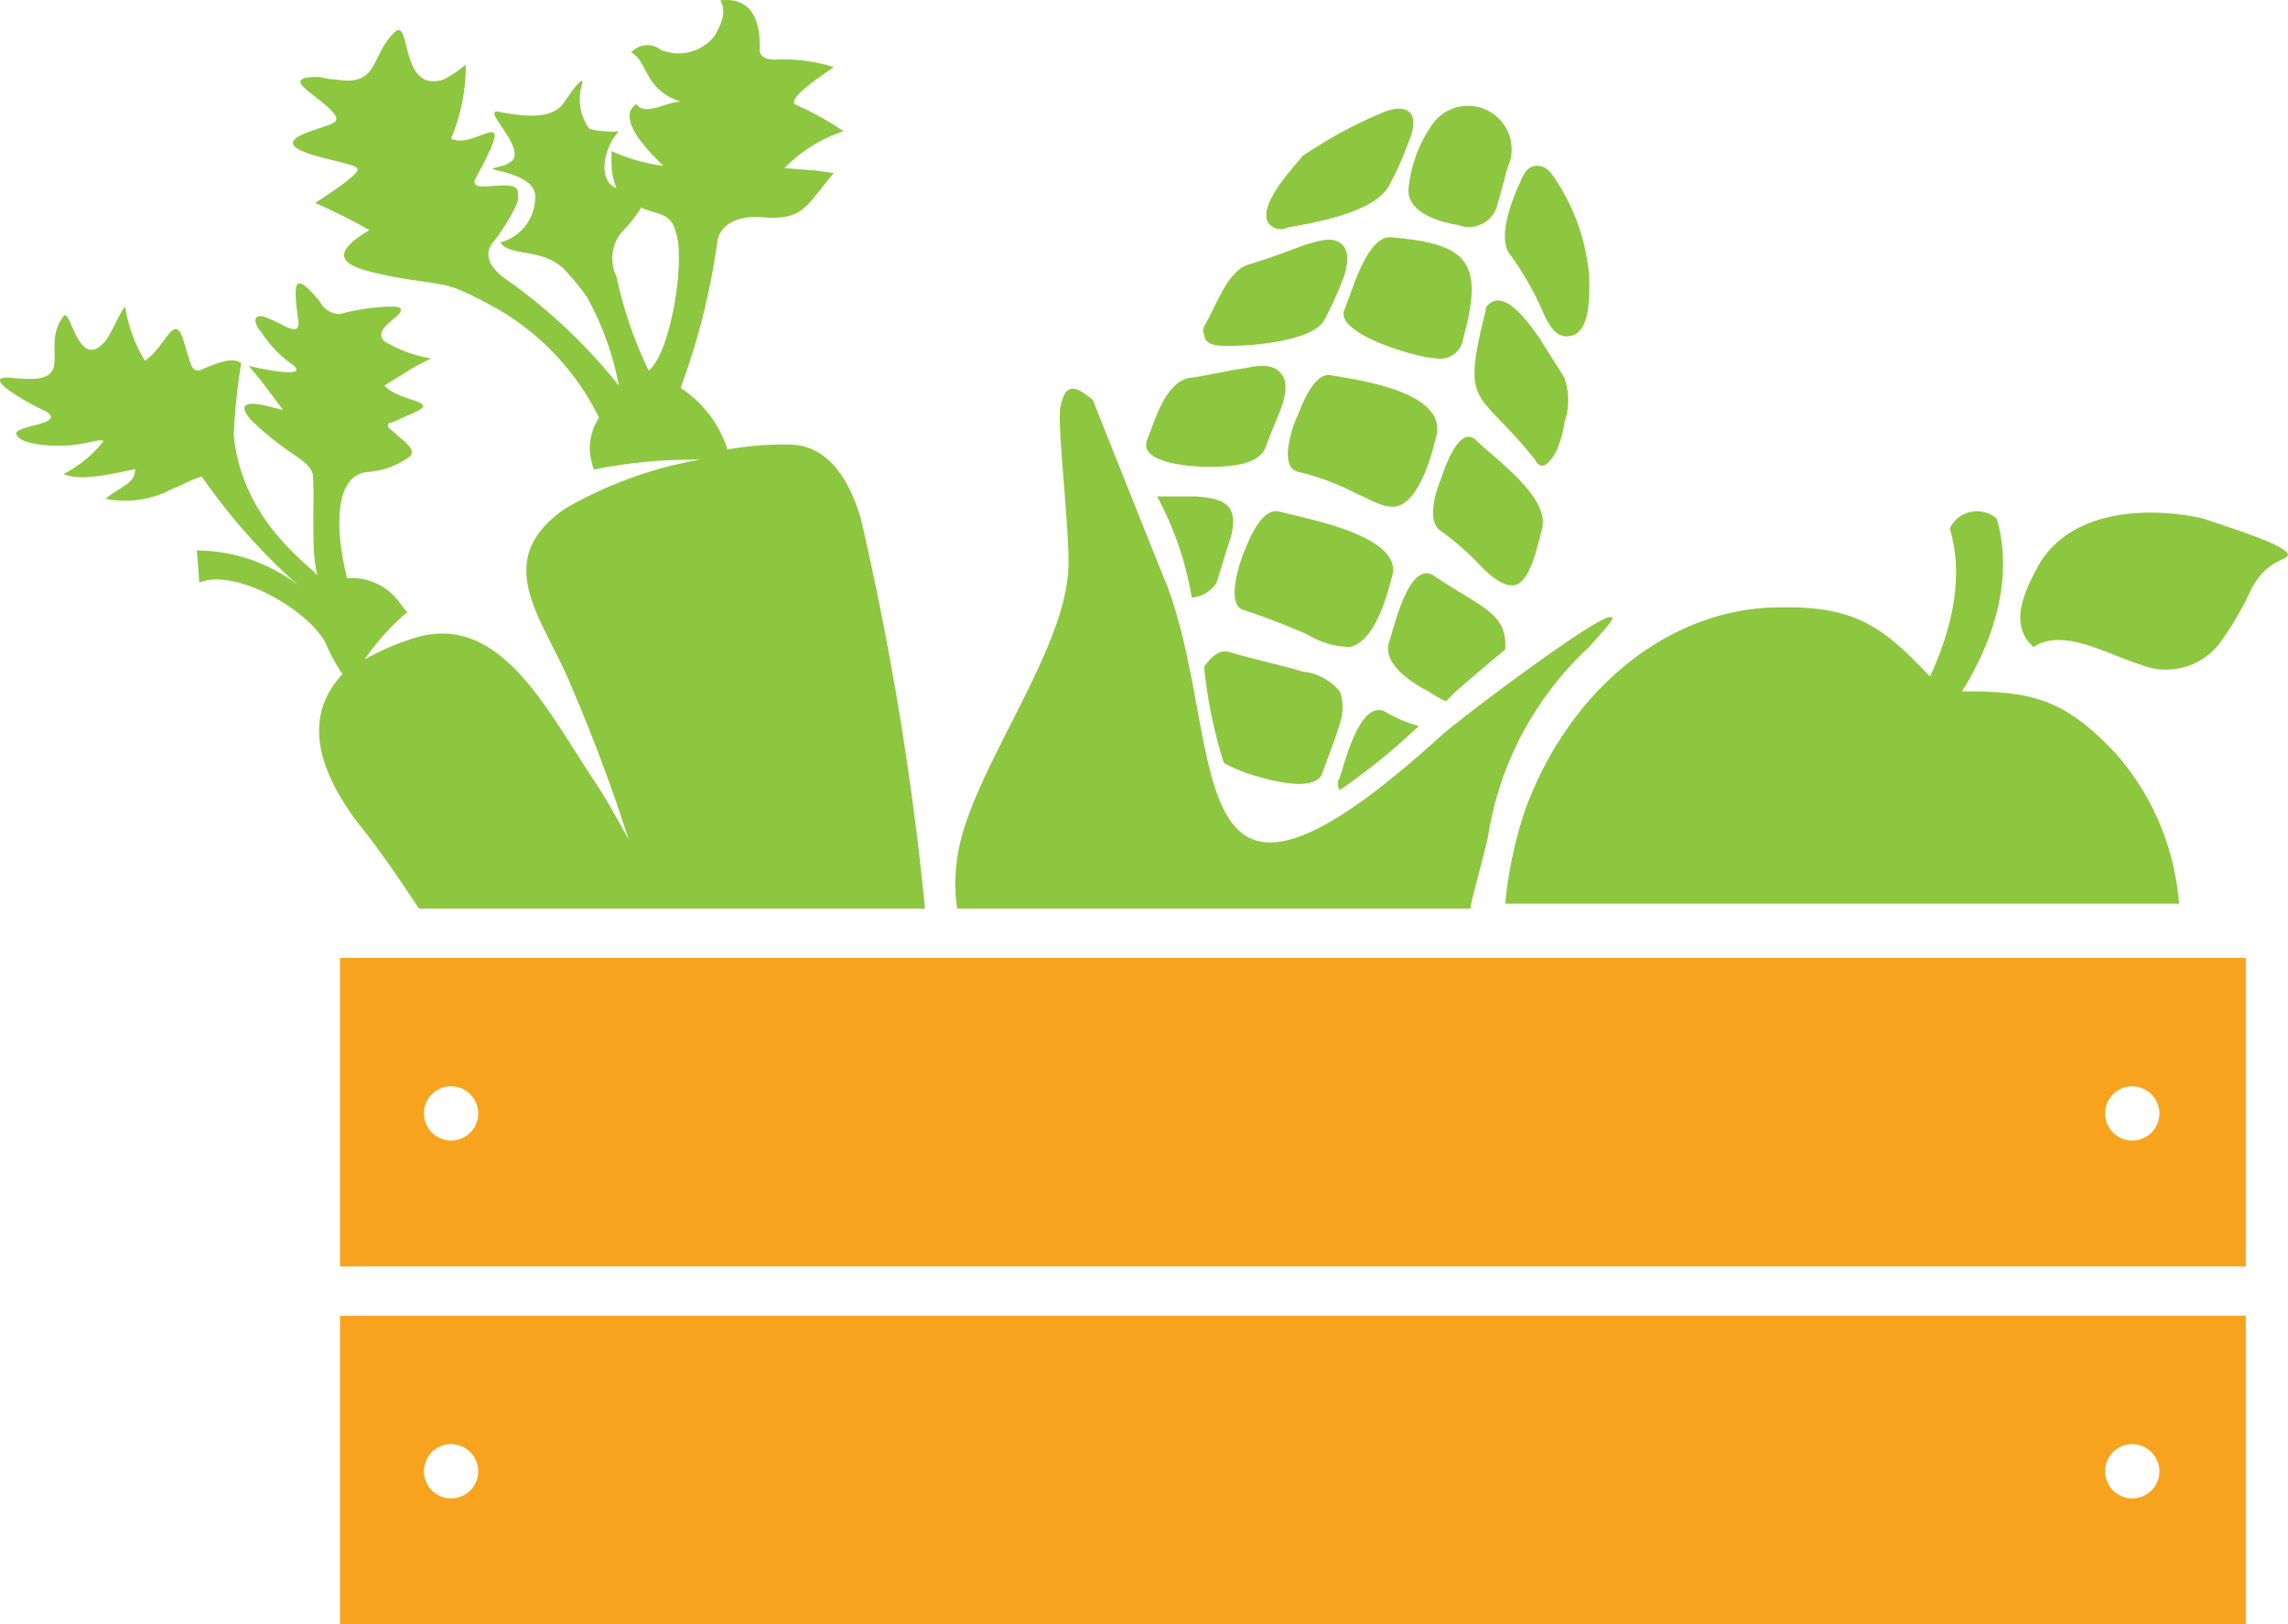 <svg xmlns="http://www.w3.org/2000/svg" viewBox="-669 -1509.5 99.018 70.315">
  <defs>
    <style>
      .cls-1 {
        fill: #8dc63f;
      }

      .cls-2 {
        fill: #f8a31e;
        fill-rule: evenodd;
      }
    </style>
  </defs>
  <g id="group-41" transform="translate(-1357 -2373)">
    <path id="path" class="cls-1" d="M50.425,22.617c-.214.534-.748,2.244,0,2.457A29.624,29.624,0,0,1,53.2,26.142a3.6,3.6,0,0,0,1.816.534c1.068-.214,1.6-2.137,1.816-2.991.641-1.816-3.739-2.564-4.915-2.885C51.173,20.694,50.638,22.082,50.425,22.617Z" transform="translate(691.392 864.831)"/>
    <path id="path-2" data-name="path" class="cls-1" d="M57.724,29.544a5.709,5.709,0,0,1-1.5-.641c-1.068-.427-1.709,2.244-1.923,2.885a.477.477,0,0,0,0,.534A27.965,27.965,0,0,0,57.724,29.544Z" transform="translate(691.678 865.383)"/>
    <path id="path-3" data-name="path" class="cls-1" d="M58.76,28.855l.427-.427c.855-.748,1.5-1.282,2.137-1.816.107-1.6-1.068-1.816-3.1-3.205-1.068-.641-1.709,2.244-1.923,2.885-.321.962,1.068,1.816,1.709,2.137A4.645,4.645,0,0,0,58.76,28.855Z" transform="translate(691.817 865.004)"/>
    <path id="path-4" data-name="path" class="cls-1" d="M59.632,14.081c.214-.855.641-2.35.107-3.205C59.2,9.914,57.495,9.807,56.533,9.7c-1.068-.107-1.709,2.35-2.03,3.1-.534,1.068,3.205,2.137,3.953,2.137A1,1,0,0,0,59.632,14.081Z" transform="translate(691.693 864.073)"/>
    <path id="path-5" data-name="path" class="cls-1" d="M52.628,17.011c-.214.427-.855,2.244,0,2.457a10.566,10.566,0,0,1,2.564.962c.534.214,1.175.641,1.709.534.962-.214,1.5-2.137,1.709-2.991.534-1.923-3.205-2.457-4.487-2.671C53.376,15.088,52.841,16.477,52.628,17.011Z" transform="translate(691.539 864.454)"/>
    <path id="path-6" data-name="path" class="cls-1" d="M61.215,10.646a13.135,13.135,0,0,1,1.5,2.671c.214.427.534.962,1.068.855.962-.107.855-1.923.855-2.564a8.946,8.946,0,0,0-1.5-4.273c-.214-.321-.427-.534-.748-.534-.534,0-.641.534-.855.962C61.215,8.509,60.68,10.005,61.215,10.646Z" transform="translate(692.14 863.875)"/>
    <path id="path-7" data-name="path" class="cls-1" d="M50.616,31.736c.641.214,2.991.962,3.312,0,.214-.641.534-1.389.748-2.137a2.066,2.066,0,0,0,0-1.389,2.392,2.392,0,0,0-1.6-.855c-1.068-.321-2.137-.534-3.205-.855-.427-.107-.748.214-1.068.641a20.4,20.4,0,0,0,.855,4.167A6.747,6.747,0,0,0,50.616,31.736Z" transform="translate(691.307 865.22)"/>
    <path id="path-8" data-name="path" class="cls-1" d="M50.105,21.909c.321-1.389-.321-1.6-1.5-1.709H46.9a14.144,14.144,0,0,1,1.5,4.38,1.417,1.417,0,0,0,1.068-.641C49.678,23.3,49.891,22.55,50.105,21.909Z" transform="translate(691.177 864.791)"/>
    <path id="path-9" data-name="path" class="cls-1" d="M49.871,14.394c1.068,0,3.739-.214,4.167-1.175a15.135,15.135,0,0,0,.855-1.923c.107-.427.214-.962-.107-1.282-.427-.427-1.175-.107-1.6,0-.855.321-1.709.641-2.457.855-.962.321-1.389,1.816-1.923,2.671,0,.107-.107.214,0,.321C48.8,14.394,49.444,14.394,49.871,14.394Z" transform="translate(691.304 864.08)"/>
    <path id="path-10" data-name="path" class="cls-1" d="M52.26,9.629c1.175-.214,3.739-.641,4.38-1.816a15.136,15.136,0,0,0,.855-1.923c.534-1.282-.107-1.709-1.282-1.175A19.967,19.967,0,0,0,52.9,6.531c-.534.641-1.923,2.137-1.5,2.885A.67.67,0,0,0,52.26,9.629Z" transform="translate(691.48 863.717)"/>
    <path id="path-11" data-name="path" class="cls-1" d="M49.067,19.28c.748,0,2.244,0,2.564-.855.214-.641.534-1.282.748-1.923.107-.427.214-.962-.107-1.282-.321-.427-1.068-.321-1.5-.214-.855.107-1.6.321-2.457.427-1.068.214-1.5,1.923-1.816,2.671C46.076,19.173,48.64,19.28,49.067,19.28Z" transform="translate(691.147 864.429)"/>
    <path id="path-12" data-name="path" class="cls-1" d="M63.329,18.713a4.817,4.817,0,0,0,.321-1.175,2.965,2.965,0,0,0,0-1.923c-.321-.534-.748-1.175-1.068-1.709-.321-.427-1.282-1.923-2.03-1.6-.214.107-.321.214-.321.427-1.068,4.273-.321,3.312,2.137,6.41C62.688,19.781,63.115,19.14,63.329,18.713Z" transform="translate(692.056 864.248)"/>
    <path id="path-13" data-name="path" class="cls-1" d="M62.8,21.754c.321-1.389-2.03-2.991-2.885-3.846-.748-.641-1.389,1.389-1.5,1.709-.214.534-.641,1.816,0,2.244a11.436,11.436,0,0,1,1.709,1.5c.321.321.855.855,1.389.855C62.268,24.211,62.588,22.5,62.8,21.754Z" transform="translate(691.942 864.626)"/>
    <path id="path-14" data-name="path" class="cls-1" d="M59.238,9.531a1.263,1.263,0,0,0,1.709-.962c.214-.641.321-1.282.534-1.816a1.888,1.888,0,0,0-3.419-1.5A5.793,5.793,0,0,0,57.1,7.821C56.888,9,58.49,9.424,59.238,9.531Z" transform="translate(691.873 863.708)"/>
    <path id="path-15" data-name="path" class="cls-1" d="M89.808,21.117c-2.35-.534-5.769-.427-7.158,2.03-.641,1.175-1.282,2.564-.214,3.526,1.282-.855,3.205.321,4.594.748a2.931,2.931,0,0,0,3.419-.855,13.528,13.528,0,0,0,1.389-2.35c.641-1.282,1.5-1.282,1.6-1.5C93.654,22.292,90.022,21.224,89.808,21.117Z" transform="translate(693.568 864.836)"/>
    <path id="path-16" data-name="path" class="cls-1" d="M14.1,27.879a8.142,8.142,0,0,0,.748,1.389c-1.389,1.5-1.5,3.526.641,6.41.962,1.175,1.816,2.457,2.671,3.739h21.9a131.73,131.73,0,0,0-2.778-16.88c-.534-1.816-1.5-3.205-3.1-3.205a13.2,13.2,0,0,0-2.671.214,5.022,5.022,0,0,0-2.03-2.671,29.636,29.636,0,0,0,1.6-6.41C31.3,9.61,32.263,9.4,33.118,9.5c1.709.107,1.816-.534,2.991-1.923l-.748-.107-1.389-.107a6.5,6.5,0,0,1,2.564-1.6A13.686,13.686,0,0,0,34.4,4.588c-.107-.321.641-.855,1.709-1.6a7.347,7.347,0,0,0-2.564-.321c-.321,0-.641-.107-.641-.427,0-.427.107-2.35-1.709-2.137.321.534,0,1.068-.214,1.5a1.983,1.983,0,0,1-2.35.641.939.939,0,0,0-1.282.107c.748.427.534,1.6,2.137,2.137-.641,0-1.5.641-1.923.107-.962.641.748,2.244,1.175,2.671a7.772,7.772,0,0,1-2.244-.641v.641a2.862,2.862,0,0,0,.214.962c-.855-.321-.534-1.816.107-2.457a4.036,4.036,0,0,1-1.282-.107,2.2,2.2,0,0,1-.321-1.923c.107-.427-.321.107-.748.748s-1.282.748-2.885.427c-.748-.107,1.5,1.816.427,2.244-.107.107-.321.107-.641.214-.214.107,2.03.214,1.816,1.389a2.006,2.006,0,0,1-1.5,1.816c.427.641,1.816.214,2.778,1.175a11.354,11.354,0,0,1,.962,1.175,12.8,12.8,0,0,1,1.389,3.846,23.915,23.915,0,0,0-5.021-4.7c-.534-.427-.855-.962-.427-1.5.214-.214,1.282-1.816,1.068-2.03.214-.962-2.244.107-1.816-.748,1.923-3.526,0-1.175-1.068-1.709a8.176,8.176,0,0,0,.641-3.205,5.017,5.017,0,0,1-.962.641c-1.923.641-1.389-2.778-2.137-2.03-1.068,1.068-.641,2.35-2.564,2.03-.321,0-.534-.107-.748-.107-1.282,0-.641.427-.107.855,1.5,1.175.962,1.068-.214,1.5-2.457.855,1.923,1.282,2.03,1.6.214.214-1.5,1.282-1.816,1.5a24.1,24.1,0,0,1,2.35,1.175c-2.35,1.389-.427,1.709,1.068,2.03,2.457.427,2.137.107,4.487,1.389a11.091,11.091,0,0,1,4.38,4.7,2.385,2.385,0,0,0-.214,2.244,21.624,21.624,0,0,1,4.594-.427,17.543,17.543,0,0,0-5.876,2.137c-3.205,2.244-.962,4.7.214,7.479.962,2.244,1.816,4.487,2.564,6.838-.748-1.389-1.282-2.244-1.5-2.564-2.137-3.205-4.167-7.479-8.013-6.09a10.491,10.491,0,0,0-1.923.855,11.17,11.17,0,0,1,1.816-2.03c-.107-.107.321.321-.214-.321a2.578,2.578,0,0,0-2.35-1.175c-.321-1.175-.855-4.38.855-4.594a3.459,3.459,0,0,0,1.816-.641c.427-.321-.321-.748-.748-1.175-.214-.107-.214-.321,0-.321l.962-.427c1.175-.534-.534-.427-1.282-1.175l1.389-.855.641-.321a5.726,5.726,0,0,1-2.03-.748c-.427-.427.321-.855.641-1.175.214-.321,0-.321-.534-.321a10.114,10.114,0,0,0-2.03.321.952.952,0,0,1-.855-.534c-1.068-1.282-1.175-.962-.962.641.107.534,0,.748-.748.321a5.208,5.208,0,0,0-.748-.321c-.534-.107-.321.427-.107.641A5.064,5.064,0,0,0,12.6,15.806c1.068.748-1.5.214-1.816.107l.534.641.962,1.282-.855-.214c-1.068-.214-.962.214-.427.748a13.568,13.568,0,0,0,1.282,1.068c.748.534,1.175.748,1.282,1.175.107,1.068-.107,3.419.214,4.38-.641-.641-3.312-2.564-3.632-6.09a27.586,27.586,0,0,1,.321-3.1c-.427-.321-1.282.107-1.816.321-.321,0-.321-.107-.641-1.175-.427-1.5-.748.107-1.709.748a6.237,6.237,0,0,1-.855-2.35c-.321.427-.534,1.068-.855,1.5-1.175,1.389-1.5-1.5-1.816-1.068-1.068,1.389.748,2.991-2.137,2.671-1.816-.214.962,1.282,1.282,1.389C3.1,18.477.532,18.477.746,18.9c.214.534,2.137.534,2.564.427.321,0,1.282-.321,1.175-.107a5.435,5.435,0,0,1-1.709,1.389c.748.321,2.03,0,3.1-.214,0,.641-.641.748-1.282,1.282a4.3,4.3,0,0,0,2.885-.427c.321-.107.855-.427,1.282-.534a26.314,26.314,0,0,0,4.167,4.7,7.236,7.236,0,0,0-4.38-1.5l.107,1.389C10.148,24.674,13.246,26.383,14.1,27.879Zm14-11.752a17.7,17.7,0,0,1-1.389-4.06,1.794,1.794,0,0,1,.214-1.923,6.164,6.164,0,0,0,.855-1.068h0c.748.321,1.282.214,1.5,1.068C29.7,11.319,29.058,15.379,28.1,16.127Z" transform="translate(687.972 863.415)"/>
    <path id="path-17" data-name="path" class="cls-2" d="M13.8,38.9H96.278V52.255H13.8V38.9Zm0,15.491H96.278V67.746H13.8V54.391Zm4.808-9.936a1.175,1.175,0,1,0,1.175,1.175,1.186,1.186,0,0,0-1.175-1.175Zm0,15.491a1.175,1.175,0,1,0,1.175,1.175,1.186,1.186,0,0,0-1.175-1.175ZM91.364,44.456a1.175,1.175,0,1,0,1.175,1.175,1.186,1.186,0,0,0-1.175-1.175Zm0,15.491a1.175,1.175,0,1,0,1.175,1.175A1.186,1.186,0,0,0,91.364,59.947Z" transform="translate(688.914 866.069)"/>
    <path id="path-18" data-name="path" class="cls-1" d="M61.027,38.233c.214-.962.534-2.03.748-2.991a14.147,14.147,0,0,1,4.38-8.226c.748-.855,1.282-1.389.855-1.282-.748.107-6.3,4.273-7.265,5.128C48.1,41.438,50.557,31.5,47.886,24.344c-.321-.748-3.205-8.013-3.205-8.013-.748-.641-1.175-.748-1.389.214-.214.641.427,5.662.321,7.158-.214,3.739-4.38,8.974-4.808,12.5a7.123,7.123,0,0,0,0,2.137H61.027Z" transform="translate(690.618 864.492)"/>
    <path id="path-19" data-name="path" class="cls-1" d="M90.167,37.894A11.106,11.106,0,0,0,87.5,31.377c-2.35-2.564-3.846-2.778-6.731-2.778,1.068-1.709,2.35-4.594,1.5-7.479a1.3,1.3,0,0,0-2.03.427c.748,2.457-.214,5.021-.855,6.41-2.03-2.137-3.205-3.1-6.731-2.991-4.594.107-8.867,3.526-10.791,8.761A18.349,18.349,0,0,0,61,37.787H90.167Z" transform="translate(692.141 864.831)"/>
  </g>
</svg>
